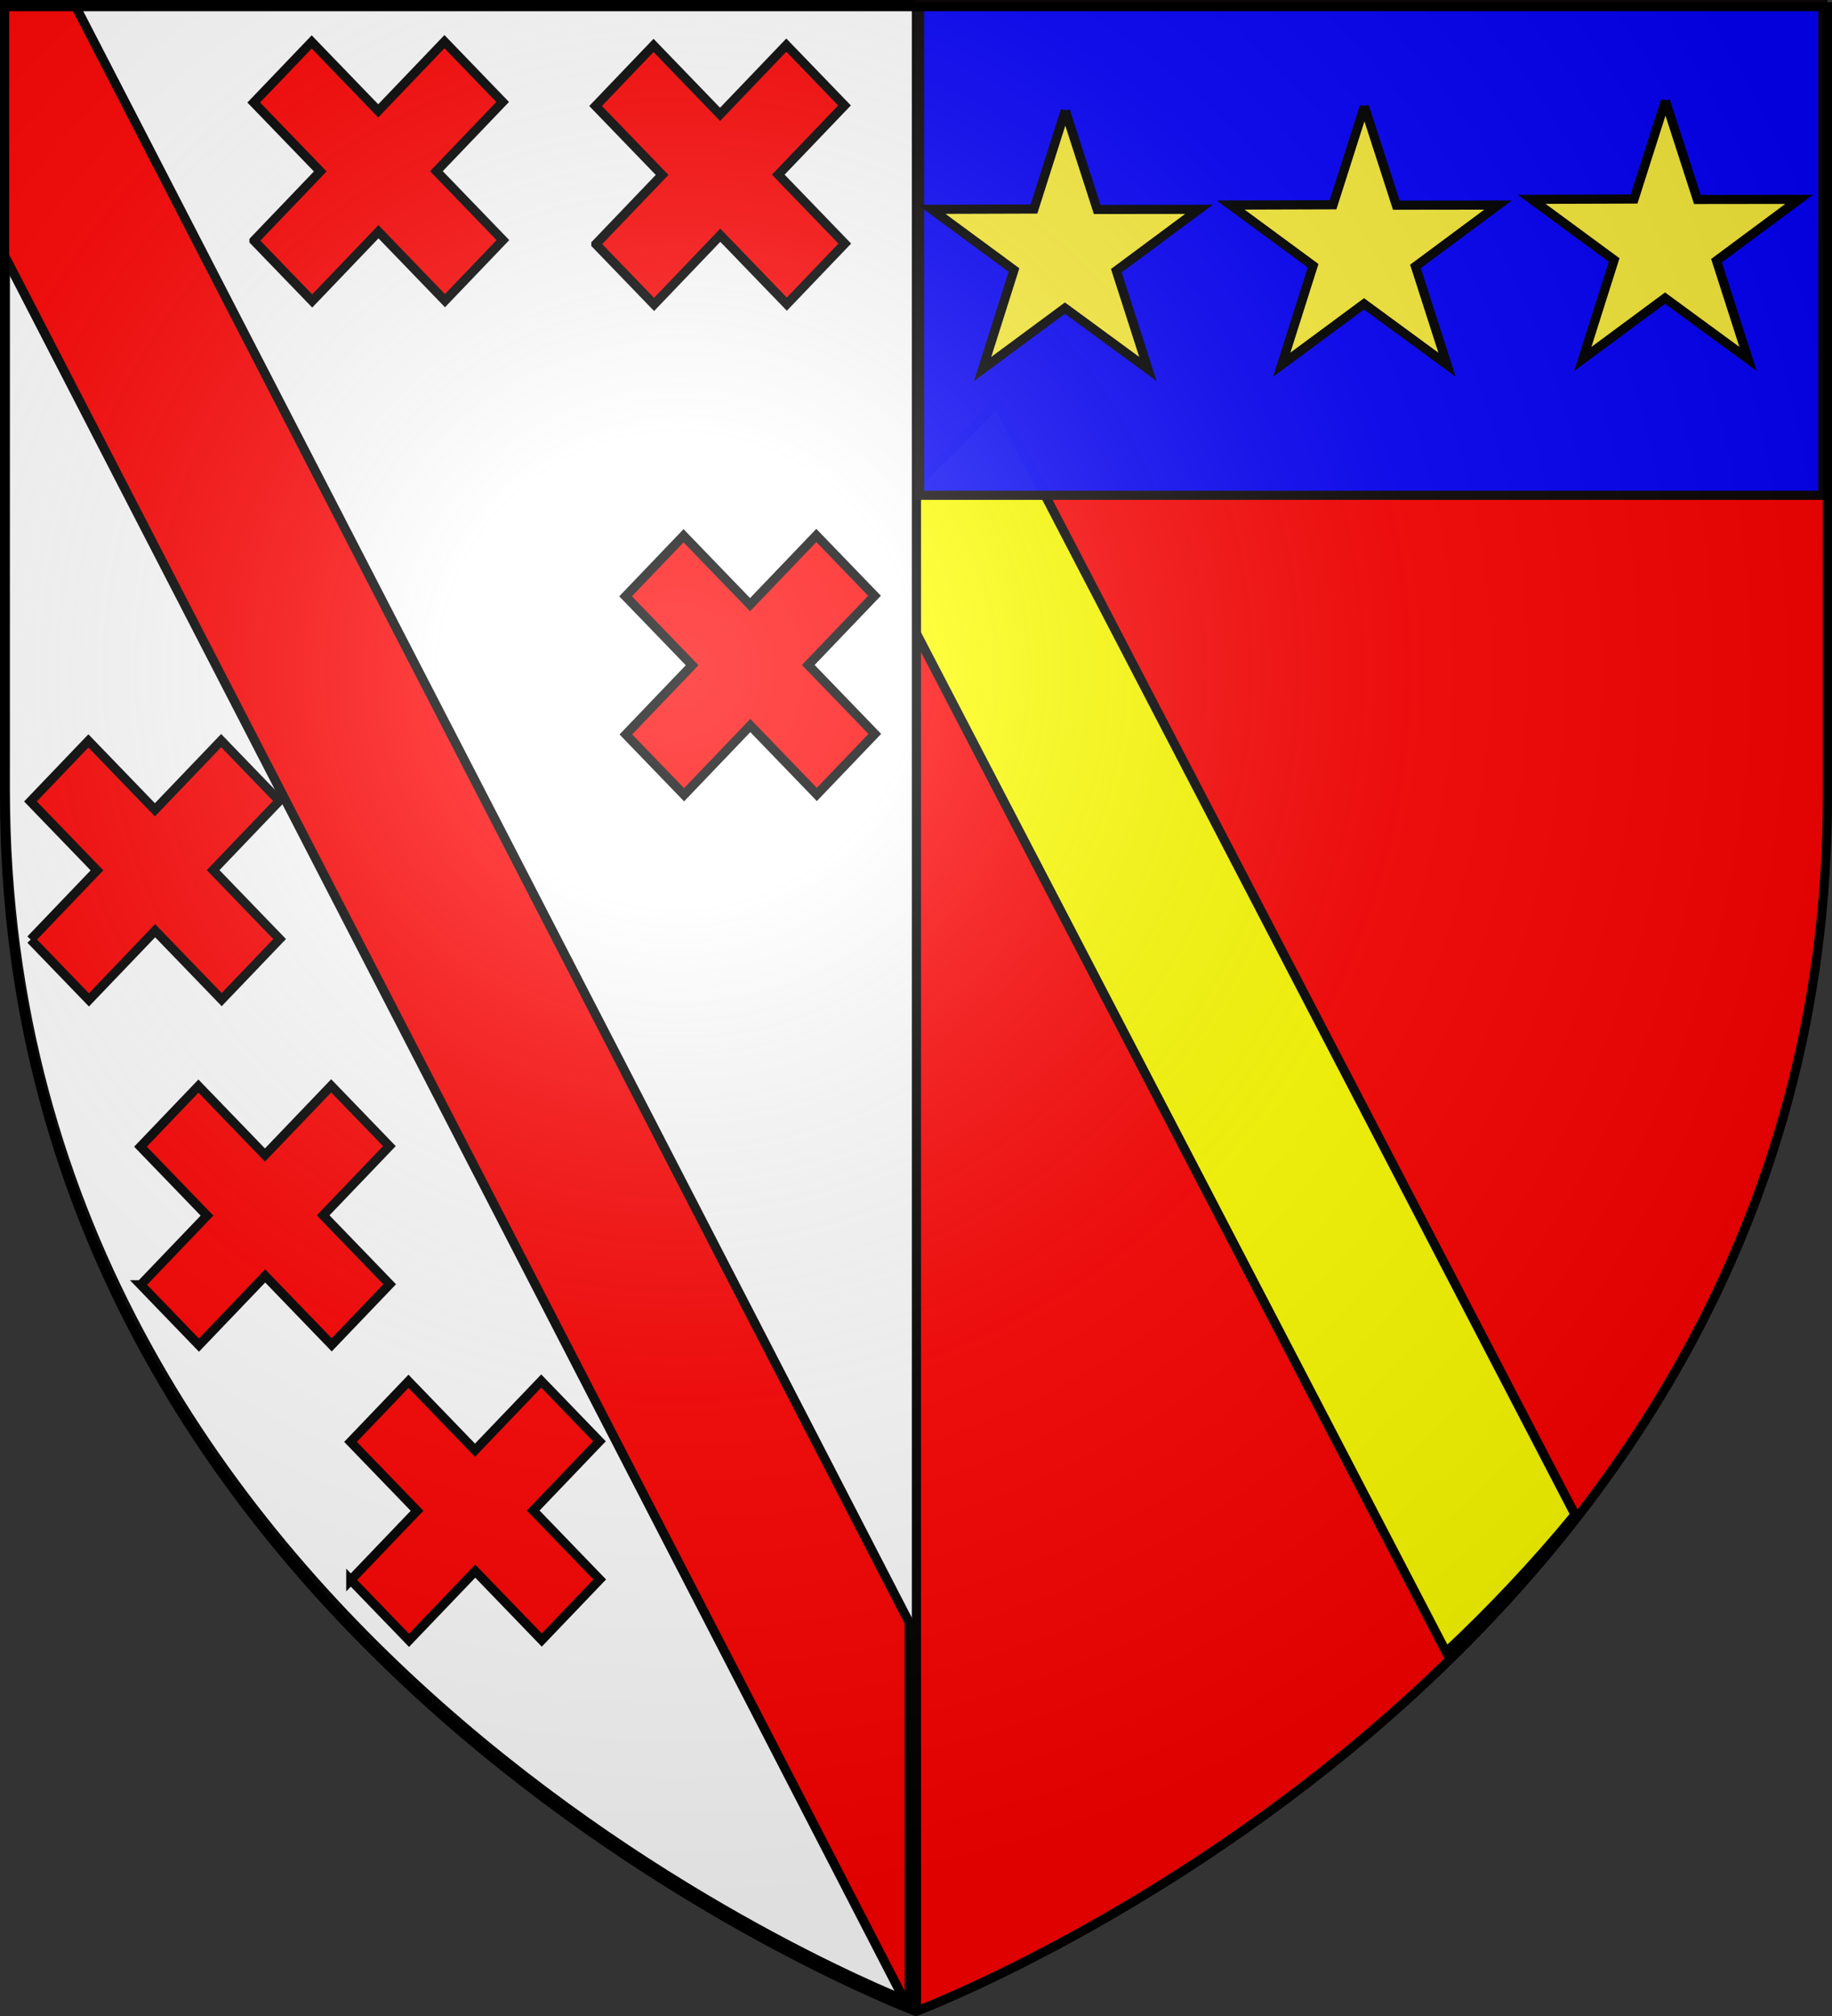 <svg xmlns="http://www.w3.org/2000/svg" xmlns:xlink="http://www.w3.org/1999/xlink" height="660" width="600" version="1.0"><rect width="100%" height="100%" fill="#333333" stroke="none"/><defs><linearGradient id="b"><stop style="stop-color:white;stop-opacity:.314" offset="0"/><stop offset=".19" style="stop-color:white;stop-opacity:.251"/><stop style="stop-color:#6b6b6b;stop-opacity:.125" offset=".6"/><stop style="stop-color:black;stop-opacity:.125" offset="1"/></linearGradient><linearGradient id="a"><stop offset="0" style="stop-color:#fd0000;stop-opacity:1"/><stop style="stop-color:#e77275;stop-opacity:.659" offset=".5"/><stop style="stop-color:black;stop-opacity:.323" offset="1"/></linearGradient><radialGradient xlink:href="#b" id="c" gradientUnits="userSpaceOnUse" gradientTransform="matrix(1.353 0 0 1.349 -77.63 -85.747)" cx="221.445" cy="226.331" fx="221.445" fy="226.331" r="300"/></defs><g style="display:inline"><path style="fill:red;fill-opacity:1;fill-rule:evenodd;stroke:none;stroke-width:1px;stroke-linecap:butt;stroke-linejoin:miter;stroke-opacity:1" d="M300 656.862s298.5-112.32 298.5-397.772V.538H1.5V259.09C1.5 544.542 300 656.862 300 656.862z"/></g><g style="display:inline"><path style="fill:#ff0;fill-opacity:1;fill-rule:evenodd;stroke:#000;stroke-width:3;stroke-linecap:butt;stroke-linejoin:miter;stroke-miterlimit:4;stroke-dasharray:none;stroke-opacity:1;display:inline" d="m326.56 131.95-43.063 43.437 190.125 365.469c14.49-13.6 28.747-28.571 42.219-45L326.559 131.949z"/></g><g style="display:inline"><path style="fill:#fff;fill-opacity:1;fill-rule:evenodd;stroke:#000;stroke-width:3;stroke-linecap:butt;stroke-linejoin:miter;stroke-miterlimit:4;stroke-dasharray:none;stroke-opacity:1;display:inline" d="M1.764.082v258.562c0 284.76 296.936 397.145 298.375 397.688V.082H1.764z"/><path style="opacity:1;fill:#00f;fill-opacity:.979;stroke:#0b0505;stroke-width:3;stroke-miterlimit:4;stroke-dasharray:none;stroke-opacity:1" d="M301.199 1.088h295.819v161.067H301.199z"/></g><path style="fill:#fcef3c;fill-opacity:1;stroke:#000;stroke-width:3;stroke-miterlimit:4;stroke-dasharray:none;stroke-dashoffset:0;stroke-opacity:1" d="m446.856 34.832 10.457 32.341 33.334-.04-27.064 20.091L473.92 119.4l-27.183-19.924-26.946 19.924 10.264-32.404-26.99-19.861 33.526-.103 10.264-32.199zM348.891 36.231l10.457 32.341 33.334-.04-27.064 20.091 10.337 32.175-27.183-19.924-26.945 19.924 10.264-32.404-26.99-19.861 33.526-.103 10.264-32.199zM545.45 32.955l10.456 32.341 33.334-.04-27.064 20.091 10.338 32.175-27.183-19.924-26.946 19.924 10.265-32.404-26.991-19.861 33.527-.103 10.264-32.199z"/><path style="fill:red;stroke:#000;stroke-width:3;stroke-miterlimit:4;stroke-dasharray:none;stroke-opacity:1" d="m83.194 78.785 21.694-22.66-21.785-22.564 18.983-19.827 21.785 22.565 21.694-22.659 19.061 19.745-21.694 22.659 21.785 22.565-18.983 19.827L123.95 75.87l-21.695 22.66-19.061-19.745zM195.154 79.92l21.694-22.658-21.785-22.565 18.983-19.827 21.785 22.565 21.694-22.659 19.062 19.745-21.695 22.659 21.785 22.565-18.983 19.827-21.784-22.566-21.695 22.66-19.061-19.745zM204.982 240.444l21.694-22.66-21.785-22.565 18.983-19.826 21.785 22.565 21.694-22.66 19.061 19.745-21.694 22.66 21.785 22.565-18.983 19.826-21.784-22.565-21.695 22.66-19.061-19.745zM10.061 307.601l21.695-22.659L9.97 262.377l18.982-19.827 21.785 22.565 21.694-22.659 19.062 19.745L69.8 284.86l21.784 22.565-18.982 19.827-21.785-22.565-21.694 22.659L10.06 307.6zM46.097 420.622l21.694-22.659-21.784-22.565 18.982-19.827 21.785 22.565 21.694-22.659 19.062 19.745-21.695 22.659 21.785 22.565-18.983 19.827-21.784-22.565-21.695 22.659-19.061-19.745zM114.892 517.264l21.695-22.66-21.785-22.565 18.983-19.826 21.784 22.565 21.695-22.66 19.061 19.745-21.694 22.66 21.785 22.564-18.983 19.827-21.785-22.565-21.694 22.659-19.062-19.745z"/><g style="display:inline"><path style="fill:red;fill-opacity:1;fill-rule:evenodd;stroke:#000;stroke-width:3;stroke-linecap:butt;stroke-linejoin:miter;stroke-miterlimit:4;stroke-dasharray:none;stroke-opacity:1;display:inline" d="m-.242.43-.344.375V79.65l296.688 575 1.687-1.719V531.212L23.914.43H-.242z"/></g><g style="display:inline"><path d="M300 658.5s298.5-112.32 298.5-397.772V2.176H1.5v258.552C1.5 546.18 300 658.5 300 658.5z" style="opacity:1;fill:url(#c);fill-opacity:1;fill-rule:evenodd;stroke:none;stroke-width:1px;stroke-linecap:butt;stroke-linejoin:miter;stroke-opacity:1"/></g><g style="display:inline"><path d="M300 658.5S1.5 546.18 1.5 260.728V2.176h597v258.552C598.5 546.18 300 658.5 300 658.5z" style="opacity:1;fill:none;fill-opacity:1;fill-rule:evenodd;stroke:#000;stroke-width:3;stroke-linecap:butt;stroke-linejoin:miter;stroke-miterlimit:4;stroke-dasharray:none;stroke-opacity:1"/></g></svg>